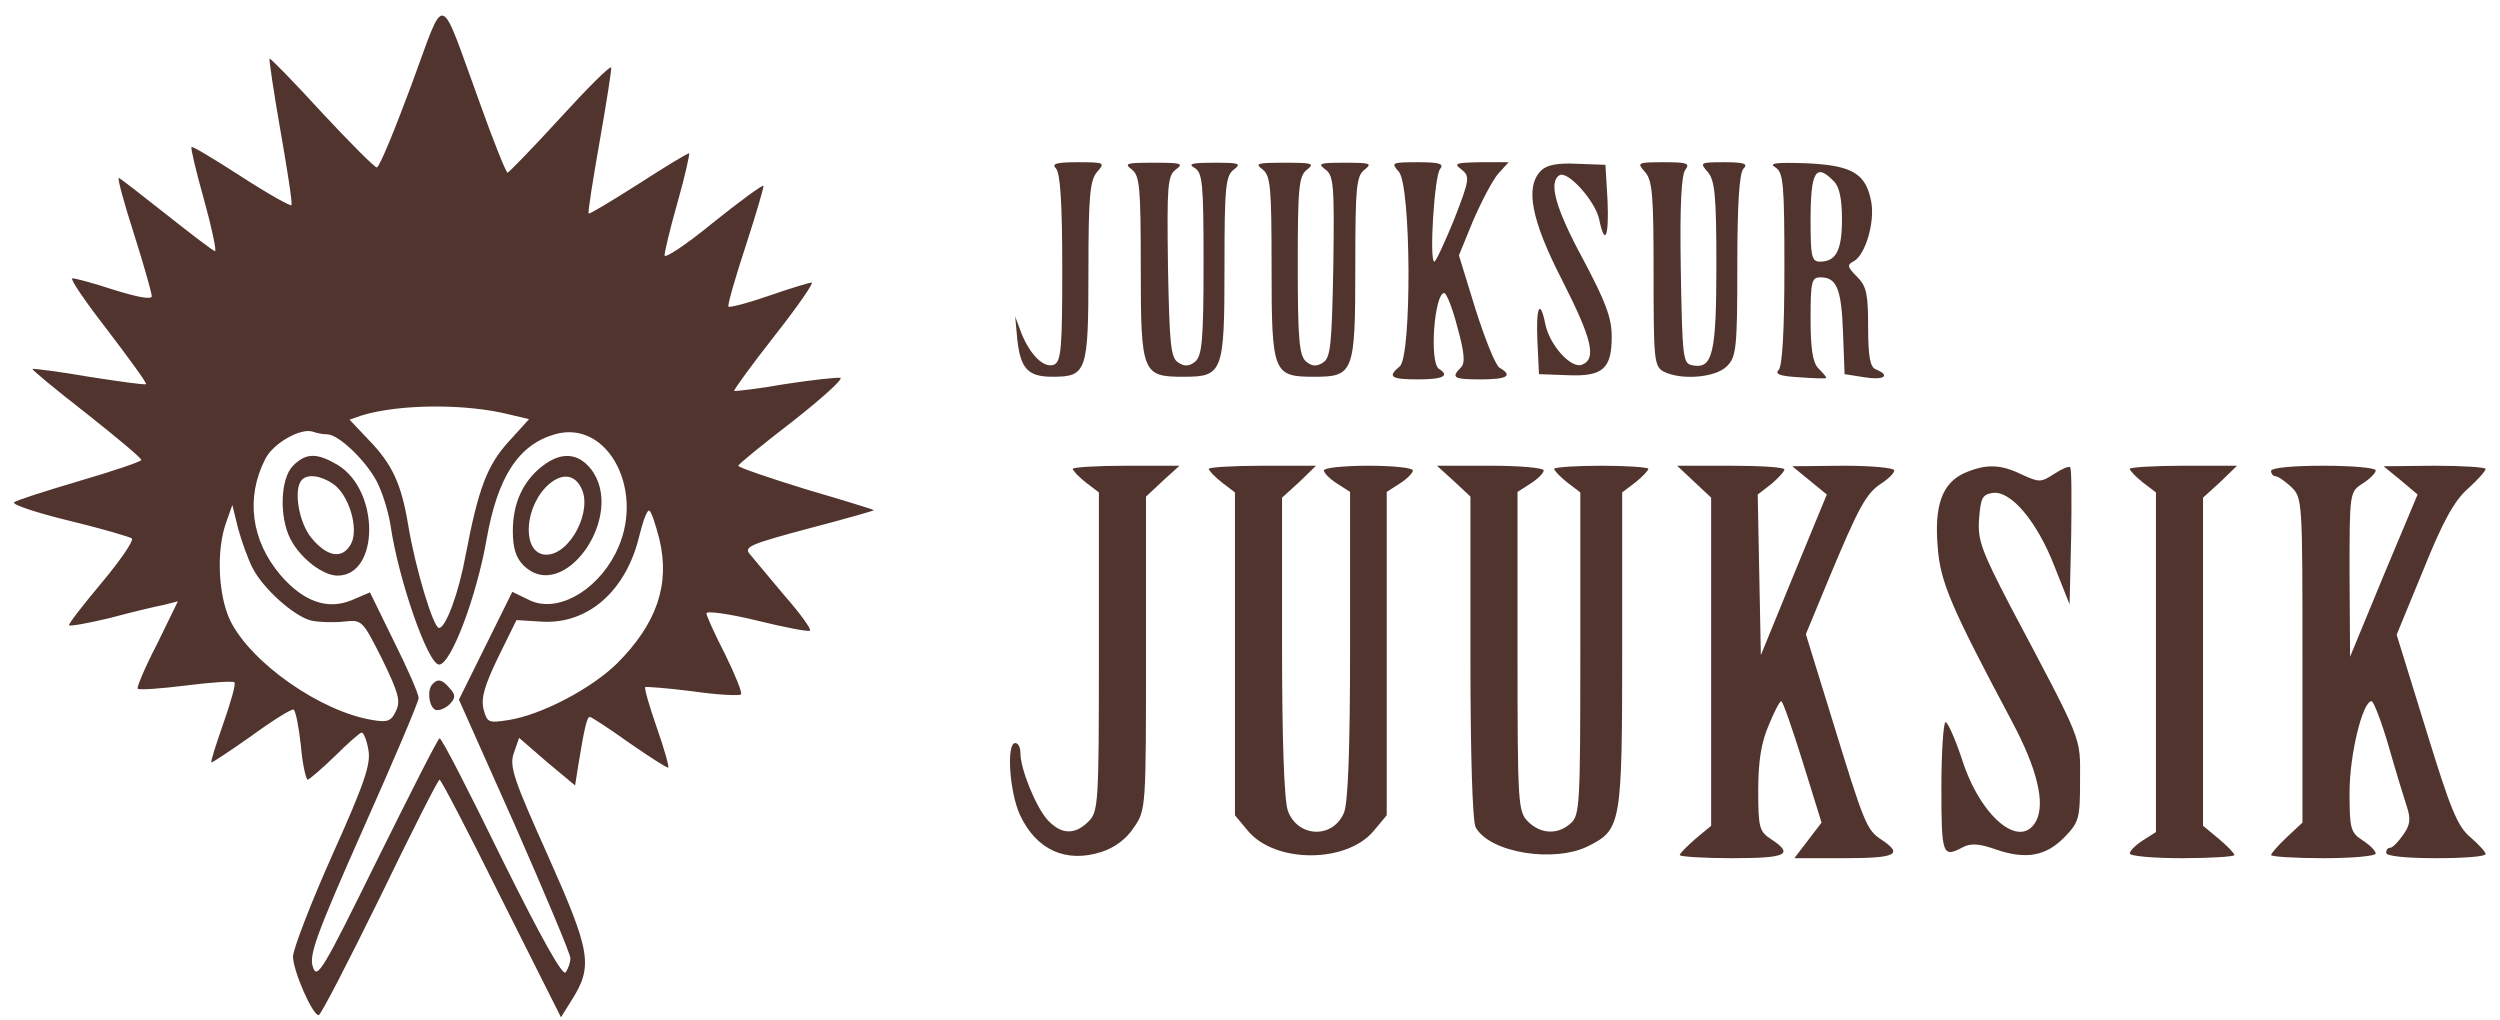 <svg width="196" height="80" viewBox="0 0 196 80" fill="none" xmlns="http://www.w3.org/2000/svg">
<path d="M32.246 6.687C30.933 10.215 29.744 13.128 29.538 13.128C29.374 13.128 27.446 11.2 25.231 8.821C23.056 6.441 21.169 4.513 21.128 4.595C21.087 4.677 21.456 7.221 21.99 10.256C22.523 13.292 22.933 15.918 22.851 16.082C22.81 16.205 21.046 15.22 18.954 13.867C16.862 12.513 15.097 11.446 15.015 11.528C14.933 11.61 15.385 13.497 16 15.672C16.615 17.887 16.985 19.692 16.862 19.692C16.738 19.692 15.015 18.38 13.046 16.82C11.077 15.261 9.395 13.949 9.313 13.949C9.19 13.949 9.723 15.918 10.503 18.338C11.282 20.8 11.897 22.974 11.897 23.221C11.897 23.508 10.79 23.303 8.944 22.728C7.303 22.195 5.826 21.785 5.662 21.826C5.497 21.908 6.769 23.754 8.492 25.969C10.174 28.185 11.528 30.031 11.446 30.113C11.364 30.195 9.354 29.908 6.974 29.538C4.595 29.128 2.626 28.882 2.544 28.923C2.462 28.964 4.39 30.564 6.769 32.41C9.149 34.297 11.077 35.897 11.077 36.062C11.077 36.185 8.903 36.923 6.236 37.703C3.61 38.482 1.272 39.221 1.108 39.385C0.903 39.549 2.872 40.205 5.415 40.821C7.959 41.436 10.174 42.092 10.338 42.215C10.503 42.38 9.436 43.938 7.959 45.703C6.482 47.467 5.333 48.944 5.415 49.026C5.497 49.108 6.933 48.861 8.615 48.451C10.297 48 12.185 47.549 12.841 47.426L13.949 47.139L12.308 50.503C11.364 52.308 10.708 53.908 10.79 53.99C10.913 54.113 12.595 53.99 14.564 53.744C16.533 53.497 18.256 53.374 18.38 53.497C18.503 53.62 18.092 55.056 17.518 56.697C16.944 58.339 16.492 59.733 16.574 59.774C16.615 59.815 18.051 58.872 19.733 57.682C21.415 56.451 22.892 55.549 23.015 55.631C23.18 55.713 23.426 56.985 23.59 58.462C23.713 59.938 24 61.128 24.123 61.128C24.287 61.087 25.231 60.267 26.256 59.282C27.282 58.256 28.226 57.436 28.349 57.436C28.513 57.436 28.759 58.051 28.882 58.79C29.087 59.897 28.595 61.374 26.051 67.036C24.369 70.81 22.974 74.421 22.974 74.995C22.974 76.103 24.492 79.59 24.985 79.59C25.149 79.59 27.282 75.446 29.785 70.359C32.246 65.272 34.339 61.128 34.462 61.128C34.585 61.128 36.759 65.313 39.303 70.441L43.98 79.754L44.8 78.441C46.523 75.733 46.318 74.626 42.954 67.077C40.246 61.046 39.918 60.062 40.287 59.036L40.697 57.846L42.872 59.733L45.087 61.58L45.333 60.02C45.826 56.985 46.031 56.205 46.236 56.205C46.359 56.205 47.754 57.108 49.354 58.256C50.954 59.364 52.308 60.226 52.39 60.185C52.472 60.103 52.062 58.667 51.487 57.026C50.913 55.385 50.503 53.949 50.585 53.867C50.667 53.826 52.349 53.949 54.277 54.195C56.246 54.482 57.969 54.564 58.092 54.441C58.215 54.318 57.641 52.923 56.862 51.323C56.041 49.723 55.385 48.287 55.385 48.082C55.385 47.877 57.19 48.123 59.364 48.656C61.538 49.19 63.426 49.559 63.508 49.436C63.631 49.354 62.728 48.082 61.498 46.687C60.308 45.251 59.077 43.815 58.79 43.446C58.297 42.872 58.79 42.667 63.385 41.436C66.215 40.697 68.513 40.041 68.513 40C68.513 39.959 66.133 39.221 63.179 38.359C60.267 37.456 57.846 36.636 57.887 36.513C57.887 36.39 59.815 34.831 62.154 33.026C64.451 31.221 66.133 29.703 65.887 29.62C65.6 29.579 63.672 29.785 61.538 30.113C59.446 30.482 57.641 30.687 57.559 30.646C57.518 30.564 58.913 28.636 60.718 26.338C62.523 24.041 63.836 22.154 63.631 22.154C63.467 22.154 61.949 22.605 60.308 23.18C58.667 23.754 57.231 24.123 57.108 24.041C57.026 23.918 57.641 21.785 58.462 19.282C59.282 16.779 59.898 14.646 59.856 14.564C59.774 14.482 57.969 15.795 55.877 17.477C53.826 19.159 52.103 20.308 52.103 20.02C52.103 19.733 52.554 17.846 53.128 15.836C53.703 13.826 54.072 12.103 54.031 12.021C53.949 11.979 52.185 13.046 50.092 14.4C47.959 15.754 46.195 16.82 46.154 16.738C46.072 16.656 46.482 14.113 47.015 11.077C47.549 8.041 47.959 5.415 47.918 5.292C47.836 5.128 46.031 6.933 43.898 9.272C41.764 11.61 39.918 13.497 39.795 13.539C39.672 13.539 38.687 11.077 37.62 8.082C34.339 -0.903 34.995 -0.738 32.246 6.687ZM39.918 32.492L41.477 32.861L39.877 34.626C38.195 36.472 37.498 38.318 36.513 43.487C35.98 46.441 34.954 49.231 34.42 49.231C33.969 49.231 32.533 44.431 32 41.149C31.467 37.949 30.769 36.39 28.841 34.42L27.405 32.903L28.349 32.574C31.262 31.672 36.513 31.631 39.918 32.492ZM25.641 34.051C26.544 34.051 28.677 36.103 29.538 37.744C29.99 38.605 30.441 40.123 30.605 41.108C31.221 45.415 33.559 52.103 34.42 52.103C35.364 52.103 37.374 46.728 38.154 42.256C39.015 37.374 40.656 34.872 43.487 34.051C47.713 32.821 50.708 38.646 48.246 43.405C46.687 46.441 43.569 48.123 41.436 47.015L40.164 46.4L38.072 50.626L35.98 54.851L40.369 64.697C42.749 70.113 44.718 74.79 44.718 75.118C44.718 75.446 44.554 75.939 44.349 76.226C44.144 76.595 42.503 73.682 39.344 67.323C36.8 62.113 34.626 57.846 34.462 57.887C34.339 57.887 32.164 62.195 29.579 67.405C25.313 76.061 24.862 76.841 24.533 75.815C24.205 74.913 24.779 73.313 28.472 64.985C30.851 59.651 32.821 55.015 32.821 54.728C32.821 54.4 31.959 52.431 30.892 50.297L29.005 46.441L27.569 47.056C25.682 47.836 23.795 47.179 21.99 45.087C19.692 42.38 19.241 39.015 20.8 35.98C21.415 34.749 23.59 33.518 24.533 33.846C24.862 33.969 25.354 34.051 25.641 34.051ZM19.815 44.554C20.636 46.154 23.056 48.328 24.41 48.656C24.985 48.779 26.092 48.821 26.913 48.739C28.39 48.574 28.39 48.574 29.949 51.651C31.221 54.277 31.426 54.933 31.056 55.713C30.687 56.533 30.4 56.656 29.21 56.451C25.149 55.795 19.692 51.98 18.051 48.656C17.108 46.687 16.944 43.159 17.723 40.985L18.215 39.59L18.667 41.436C18.954 42.462 19.446 43.856 19.815 44.554ZM51.692 42.256C52.554 45.826 51.487 48.903 48.369 52.02C46.359 53.99 42.462 56.041 39.877 56.451C38.277 56.697 38.195 56.656 37.908 55.59C37.703 54.728 37.99 53.744 39.056 51.528L40.492 48.615L42.503 48.739C46.113 48.944 49.108 46.318 50.133 41.969C50.42 40.821 50.749 39.918 50.913 40.041C51.077 40.123 51.405 41.149 51.692 42.256Z" fill="#51342D"/>
<path d="M22.974 36.513C21.99 37.497 21.867 40.492 22.769 42.256C23.549 43.774 25.313 45.128 26.462 45.128C29.744 45.128 29.785 38.482 26.503 36.472C24.862 35.487 24 35.487 22.974 36.513ZM26.133 37.949C27.364 38.81 28.144 41.436 27.528 42.626C26.872 43.856 25.682 43.692 24.451 42.215C23.426 41.026 22.974 38.318 23.672 37.62C24.123 37.128 25.19 37.292 26.133 37.949Z" fill="#51342D"/>
<path d="M42.503 36.554C40.985 37.744 40.205 39.467 40.205 41.641C40.205 42.954 40.451 43.733 41.026 44.308C44.185 47.467 49.149 40.369 46.318 36.759C45.292 35.487 43.98 35.405 42.503 36.554ZM45.538 38.195C46.523 39.959 44.718 43.487 42.831 43.487C41.026 43.487 40.985 40.164 42.749 38.236C43.856 37.087 44.964 37.087 45.538 38.195Z" fill="#51342D"/>
<path d="M33.928 53.62C33.477 54.031 33.6 55.303 34.092 55.631C34.339 55.754 34.831 55.59 35.2 55.262C35.733 54.728 35.733 54.482 35.282 53.99C34.708 53.292 34.339 53.169 33.928 53.62Z" fill="#51342D"/>
<path d="M82.79 13.21C83.118 13.539 83.282 15.877 83.282 21.005C83.282 27.282 83.2 28.349 82.626 28.595C81.846 28.882 80.779 27.856 80.082 26.133L79.59 24.82L79.754 26.585C80 28.882 80.574 29.538 82.503 29.538C85.21 29.538 85.333 29.169 85.333 21.251C85.333 15.261 85.456 14.113 86.031 13.456C86.646 12.759 86.605 12.718 84.513 12.718C82.79 12.718 82.421 12.841 82.79 13.21Z" fill="#51342D"/>
<path d="M88.739 13.292C89.354 13.785 89.436 14.646 89.436 21.005C89.436 29.292 89.559 29.538 92.8 29.538C95.877 29.538 96 29.21 96 20.923C96 14.646 96.082 13.785 96.739 13.292C97.354 12.8 97.149 12.759 95.18 12.759C93.456 12.759 93.087 12.841 93.662 13.169C94.277 13.539 94.359 14.359 94.359 20.677C94.359 26.667 94.236 27.897 93.703 28.349C93.251 28.718 92.882 28.759 92.39 28.431C91.774 28.061 91.692 27.036 91.569 20.923C91.487 14.564 91.528 13.785 92.185 13.292C92.841 12.8 92.595 12.759 90.462 12.759C88.328 12.759 88.082 12.8 88.739 13.292Z" fill="#51342D"/>
<path d="M98.995 13.292C99.61 13.785 99.692 14.646 99.692 21.005C99.692 29.292 99.815 29.538 103.056 29.538C106.133 29.538 106.256 29.21 106.256 20.923C106.256 14.646 106.338 13.785 106.995 13.292C107.61 12.8 107.405 12.759 105.436 12.759C103.467 12.759 103.262 12.8 103.918 13.292C104.574 13.785 104.615 14.564 104.533 20.923C104.41 27.036 104.328 28.061 103.713 28.431C103.221 28.759 102.851 28.718 102.4 28.349C101.867 27.897 101.744 26.667 101.744 20.8C101.744 14.646 101.826 13.785 102.482 13.292C103.097 12.8 102.851 12.759 100.718 12.759C98.585 12.759 98.338 12.8 98.995 13.292Z" fill="#51342D"/>
<path d="M109.662 13.456C110.646 14.523 110.687 27.939 109.744 28.718C108.759 29.538 109.005 29.744 111.179 29.744C113.149 29.744 113.682 29.456 112.821 28.923C112.041 28.472 112.451 22.974 113.231 22.974C113.395 22.974 113.887 24.164 114.256 25.641C114.831 27.692 114.872 28.472 114.544 28.8C113.723 29.62 113.969 29.744 116.103 29.744C118.154 29.744 118.646 29.456 117.579 28.841C117.251 28.677 116.431 26.585 115.692 24.287L114.379 20.02L115.487 17.313C116.144 15.795 117.005 14.154 117.456 13.62L118.277 12.718H116.062C114.133 12.759 113.928 12.8 114.585 13.292C115.241 13.826 115.241 14.031 114.01 17.19C113.272 18.995 112.574 20.513 112.451 20.513C112.041 20.513 112.451 13.785 112.903 13.251C113.231 12.841 112.862 12.718 111.179 12.718C109.087 12.718 109.046 12.759 109.662 13.456Z" fill="#51342D"/>
<path d="M120.82 13.374C119.549 14.646 120.041 17.231 122.462 21.949C124.8 26.544 125.21 28.144 124.02 28.595C123.159 28.923 121.477 27.036 121.149 25.395C120.738 23.344 120.41 24.082 120.533 26.749L120.656 29.333L122.872 29.415C125.662 29.538 126.359 28.923 126.359 26.38C126.359 24.903 125.867 23.631 124.103 20.308C121.928 16.287 121.395 14.277 122.256 13.744C122.913 13.333 125.087 15.795 125.374 17.19C125.826 19.364 126.154 18.585 126.031 15.713L125.867 12.923L123.692 12.841C122.133 12.759 121.272 12.923 120.82 13.374Z" fill="#51342D"/>
<path d="M128.944 13.456C129.559 14.113 129.641 15.303 129.641 21.456C129.641 28.185 129.682 28.718 130.421 29.128C131.774 29.826 134.482 29.62 135.385 28.718C136.123 27.98 136.205 27.364 136.205 20.8C136.205 15.836 136.369 13.539 136.697 13.21C137.067 12.841 136.738 12.718 135.179 12.718C133.292 12.718 133.251 12.759 133.867 13.456C134.441 14.113 134.564 15.261 134.564 20.759C134.564 27.733 134.277 28.964 132.677 28.636C131.938 28.513 131.897 28.061 131.774 21.169C131.692 16.123 131.815 13.662 132.144 13.292C132.513 12.8 132.226 12.718 130.462 12.718C128.369 12.718 128.328 12.759 128.944 13.456Z" fill="#51342D"/>
<path d="M139.2 13.128C139.815 13.539 139.897 14.359 139.897 21.046C139.897 25.969 139.733 28.718 139.446 29.005C139.118 29.333 139.569 29.497 141.087 29.579C142.236 29.662 143.18 29.703 143.18 29.62C143.18 29.538 142.892 29.21 142.564 28.882C142.113 28.431 141.949 27.323 141.949 24.985C141.949 22.072 142.031 21.744 142.728 21.744C144 21.744 144.369 22.646 144.492 26.051L144.615 29.333L146.174 29.579C147.692 29.826 148.267 29.456 147.077 28.964C146.626 28.8 146.462 28.02 146.462 25.641C146.462 23.056 146.338 22.441 145.6 21.703C144.821 20.923 144.78 20.759 145.354 20.472C146.256 19.939 146.995 17.436 146.708 15.836C146.297 13.579 145.19 12.964 141.621 12.8C139.2 12.718 138.626 12.8 139.2 13.128ZM143.754 14.195C144.205 14.605 144.41 15.59 144.41 17.19C144.41 19.61 143.959 20.513 142.687 20.513C142.031 20.513 141.949 20.103 141.949 17.313C141.949 13.415 142.359 12.759 143.754 14.195Z" fill="#51342D"/>
<path d="M84.103 36.759C84.103 36.882 84.554 37.374 85.128 37.826L86.154 38.605V51.118C86.154 63.056 86.113 63.631 85.333 64.41C84.267 65.477 83.2 65.436 82.133 64.287C81.231 63.303 80 60.308 80 59.036C80 58.585 79.836 58.256 79.59 58.256C78.892 58.256 79.138 62.072 79.959 63.877C81.231 66.626 83.569 67.692 86.359 66.79C87.385 66.462 88.328 65.764 88.903 64.862C89.846 63.508 89.846 63.303 89.846 51.2V38.933L91.159 37.703L92.472 36.513H88.287C85.99 36.513 84.103 36.636 84.103 36.759Z" fill="#51342D"/>
<path d="M94.769 36.759C94.769 36.882 95.221 37.374 95.795 37.826L96.82 38.605V51.282V63.918L97.846 65.149C99.98 67.692 105.559 67.692 107.692 65.149L108.718 63.918V51.241V38.564L109.744 37.908C110.318 37.538 110.769 37.087 110.769 36.882C110.769 36.677 109.21 36.513 107.282 36.513C105.354 36.513 103.795 36.677 103.795 36.882C103.795 37.087 104.246 37.538 104.821 37.908L105.846 38.564V50.667C105.846 58.913 105.682 63.056 105.354 63.754C104.451 65.805 101.703 65.641 100.964 63.549C100.677 62.687 100.513 58.01 100.513 50.626V39.015L101.867 37.785L103.179 36.513H98.995C96.656 36.513 94.769 36.636 94.769 36.759Z" fill="#51342D"/>
<path d="M113.969 37.703L115.282 38.933V51.487C115.282 59.323 115.446 64.369 115.692 64.862C116.8 66.872 121.928 67.692 124.595 66.297C127.097 65.026 127.18 64.533 127.18 50.913V38.605L128.205 37.826C128.78 37.374 129.231 36.882 129.231 36.759C129.231 36.636 127.59 36.513 125.538 36.513C123.528 36.513 121.846 36.636 121.846 36.759C121.846 36.882 122.297 37.374 122.872 37.826L123.897 38.605V51.241C123.897 62.974 123.856 63.918 123.159 64.533C122.133 65.477 120.78 65.395 119.795 64.41C119.015 63.631 118.974 63.056 118.974 51.077V38.564L120 37.908C120.574 37.538 121.026 37.087 121.026 36.882C121.026 36.677 119.138 36.513 116.841 36.513H112.656L113.969 37.703Z" fill="#51342D"/>
<path d="M132.841 37.785L134.154 39.015V51.897V64.739L132.923 65.764C132.267 66.338 131.692 66.913 131.692 67.036C131.692 67.159 133.538 67.282 135.795 67.282C140.062 67.282 140.677 66.995 138.872 65.805C137.928 65.19 137.846 64.903 137.846 61.949C137.846 59.651 138.092 58.174 138.667 56.861C139.077 55.836 139.528 54.974 139.651 54.974C139.774 54.974 140.513 57.108 141.333 59.733L142.81 64.492L141.744 65.887L140.677 67.282H144.574C148.636 67.282 149.251 66.995 147.528 65.846C146.338 65.067 146.174 64.656 143.631 56.369L141.579 49.723L143.344 45.456C145.723 39.754 146.297 38.687 147.487 37.908C148.062 37.538 148.513 37.087 148.513 36.882C148.513 36.677 146.708 36.513 144.533 36.513L140.513 36.554L141.867 37.661L143.221 38.769L140.636 45.046L138.051 51.364L137.928 45.046L137.805 38.769L138.872 37.949C139.446 37.456 139.897 36.964 139.897 36.8C139.897 36.636 138.01 36.513 135.713 36.513H131.487L132.841 37.785Z" fill="#51342D"/>
<path d="M154.01 37.087C152.287 37.867 151.631 39.59 151.918 42.913C152.123 45.661 152.985 47.631 157.744 56.574C159.713 60.267 160.369 62.974 159.631 64.369C158.4 66.667 155.241 64.041 153.805 59.487C153.272 57.887 152.697 56.615 152.533 56.615C152.369 56.615 152.205 58.913 152.205 61.744C152.205 67.036 152.287 67.282 153.887 66.421C154.503 66.092 155.2 66.133 156.554 66.626C158.892 67.405 160.451 67.118 161.928 65.559C162.995 64.451 163.077 64.123 163.077 61.169C163.077 57.682 163.405 58.462 157.58 47.467C155.364 43.2 155.036 42.339 155.159 40.697C155.282 39.056 155.405 38.769 156.226 38.646C157.662 38.441 159.713 40.903 161.067 44.39L162.256 47.385L162.38 42.092C162.421 39.179 162.421 36.718 162.297 36.636C162.215 36.513 161.641 36.759 161.026 37.169C160 37.826 159.877 37.826 158.523 37.21C156.841 36.39 155.733 36.349 154.01 37.087Z" fill="#51342D"/>
<path d="M166.974 36.759C166.974 36.882 167.426 37.374 168 37.826L169.026 38.605V51.897V65.231L168 65.887C167.426 66.256 166.974 66.708 166.974 66.913C166.974 67.118 168.821 67.282 171.077 67.282C173.333 67.282 175.179 67.159 175.179 67.036C175.179 66.913 174.646 66.338 173.949 65.764L172.718 64.739V51.897V39.015L174.072 37.785L175.385 36.513H171.2C168.862 36.513 166.974 36.636 166.974 36.759Z" fill="#51342D"/>
<path d="M178.051 36.923C178.051 37.128 178.215 37.333 178.38 37.333C178.585 37.333 179.118 37.703 179.61 38.154C180.513 39.015 180.513 39.179 180.513 51.733V64.492L179.282 65.641C178.626 66.256 178.051 66.913 178.051 67.036C178.051 67.159 179.897 67.282 182.154 67.282C184.41 67.282 186.256 67.118 186.256 66.913C186.256 66.708 185.805 66.256 185.231 65.887C184.287 65.272 184.205 64.985 184.205 62.113C184.205 59.159 185.231 54.974 185.928 54.974C186.092 54.974 186.708 56.574 187.282 58.544C187.856 60.554 188.513 62.687 188.718 63.303C189.005 64.205 188.964 64.697 188.39 65.477C188.021 66.01 187.569 66.462 187.405 66.462C187.2 66.462 187.077 66.626 187.077 66.872C187.077 67.118 188.636 67.282 190.974 67.282C193.108 67.282 194.872 67.159 194.872 66.954C194.872 66.79 194.339 66.215 193.682 65.641C192.656 64.779 192.123 63.467 190.195 57.19L187.897 49.764L189.99 44.677C191.508 40.903 192.41 39.261 193.477 38.318C194.256 37.62 194.872 36.923 194.872 36.759C194.872 36.636 193.067 36.513 190.892 36.513L186.872 36.554L188.226 37.661L189.539 38.769L186.872 45.128L184.246 51.487L184.205 45.046C184.205 38.605 184.205 38.564 185.231 37.908C185.805 37.538 186.256 37.087 186.256 36.882C186.256 36.677 184.41 36.513 182.154 36.513C179.692 36.513 178.051 36.677 178.051 36.923Z" fill="#51342D"/>
</svg>
